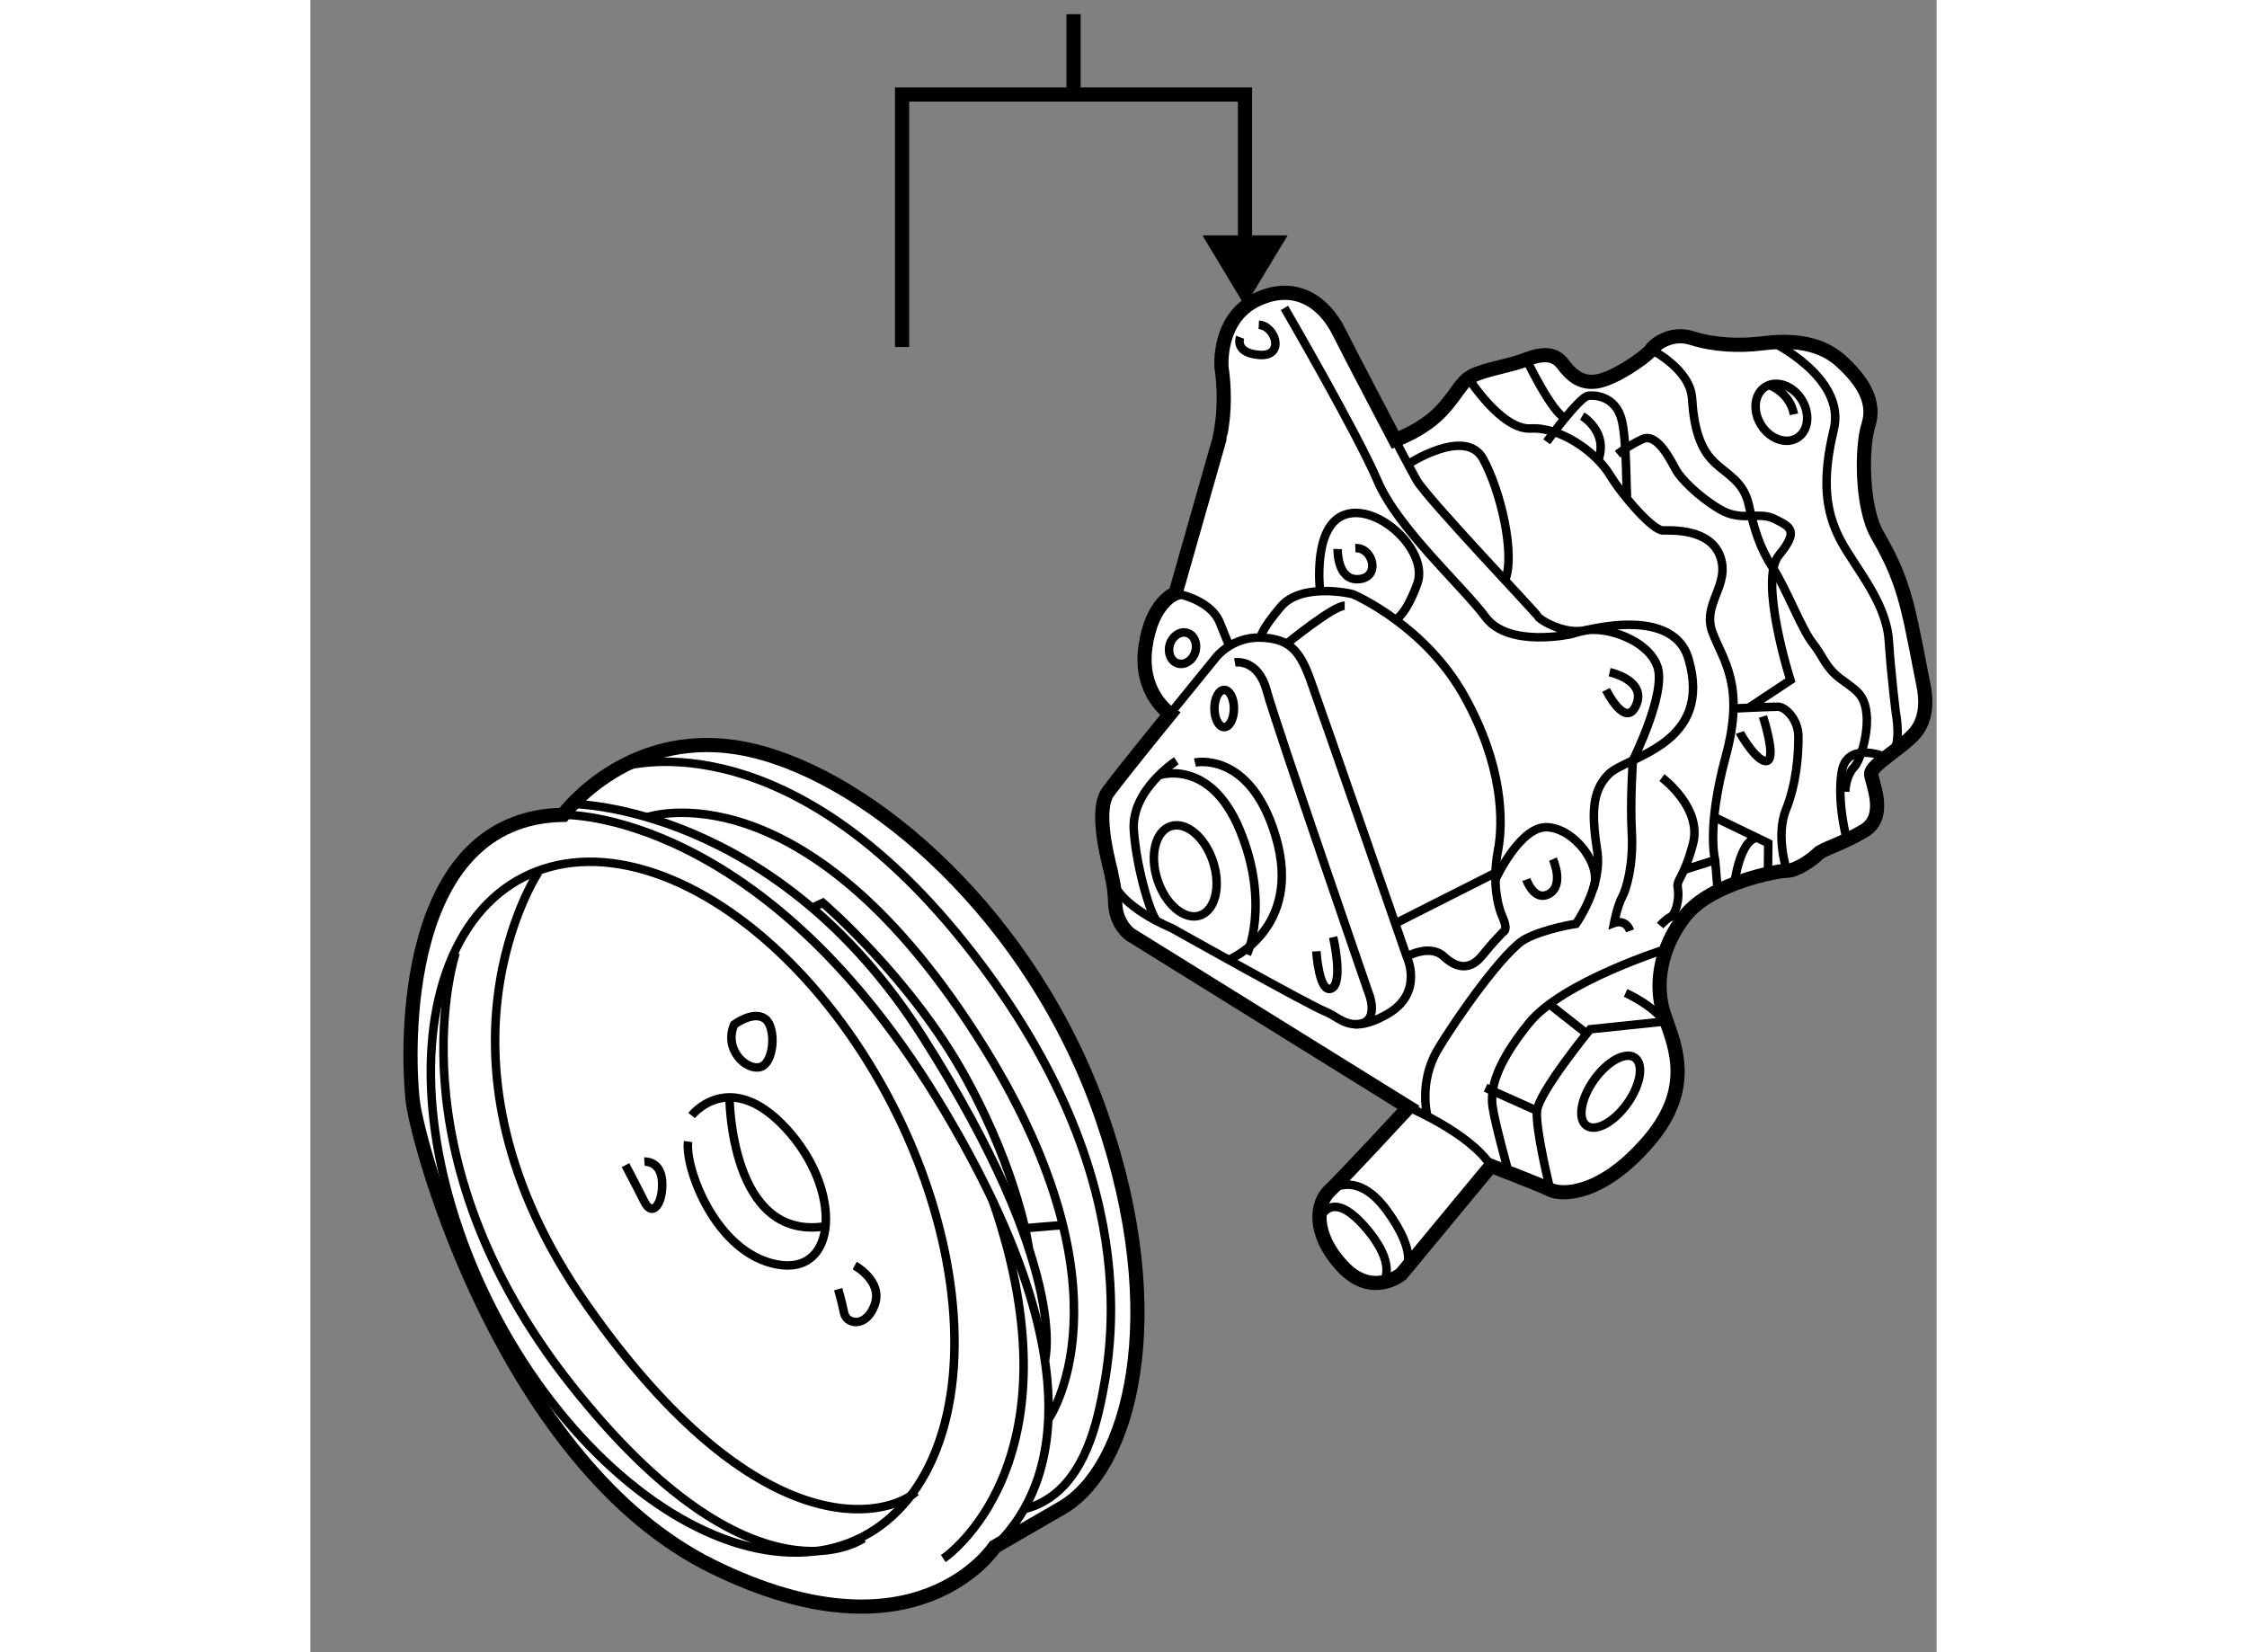 <?xml version="1.0" encoding="utf-8"?>
<!-- Generator: Adobe Illustrator 15.1.0, SVG Export Plug-In . SVG Version: 6.00 Build 0)  -->
<!DOCTYPE svg PUBLIC "-//W3C//DTD SVG 1.1//EN" "http://www.w3.org/Graphics/SVG/1.1/DTD/svg11.dtd">
<svg version="1.1" xmlns="http://www.w3.org/2000/svg" xmlns:xlink="http://www.w3.org/1999/xlink" x="0px" y="0px" width="244.8px"
	 height="180px" viewBox="74.387 24.284 57.353 58.269" enable-background="new 0 0 244.8 180" xml:space="preserve">
	
<rect x="74.387" y="24.284" width="57.353" height="58.269" fill="#808080" stroke="none"/>
	
<g><path fill="#FFFFFF" stroke="#000000" stroke-width="0.5" d="M106.521,37.24c0,0-0.156-1.75,1.281-2.406s2.406,0.25,2.844,1.125
			s2,3.844,2,3.844s1-0.344,1.656-1.063s0.656-1.063,1.25-1.281s1.156-0.281,1.719-0.5s1-0.219,1.281,0.156s0.688,0.813,1.438,0.563
			s1.625-0.938,1.688-1.063s0.656-0.656,1.438-0.406c0.781,0.25,1.688,0.281,2.438,0.188s1.938-0.156,2.781,0.594s1.25,1.5,1,2.281
			s-0.25,2.906,0.313,3.875s0.813,1.625,1.031,2.438s0.5,2.406,0.594,2.844s0.156,1.156-0.281,1.688s-1.594,1.156-1.563,1.469
			s0.594,1.5-0.25,2s-1.438,0.625-1.625,0.813s-0.75,0.594-1.094,0.594s-2.688,0.438-3.594,1.594
			c-0.906,1.156-1.063,2.469-0.75,3.438s1.157,2.531-0.531,4.5c-1.688,1.969-3.094,1.906-3.469,1.719s-2.094-0.844-2.094-0.844
			l-3.156,3.813c0,0-1.031,0.875-2.094-0.281s-0.906-2.219-0.438-2.656s2.781-2.938,2.781-2.938l-9.813-6.094
			c0,0-0.5-0.344-0.531-1.094s-0.125-0.906-0.125-1s-0.656-2.219-0.125-2.938s2.188-2.75,2.188-2.75s-1.094-0.719-0.875-2.344
			s1.063-1.906,1.063-1.906l1.531-5.375C106.427,39.833,106.74,38.74,106.521,37.24z"></path><path fill="none" stroke="#000000" stroke-width="0.3" d="M107.177,36.177c0,0-0.219,0.563,0.688,0.625s0.563-1.031-0.031-1.063"></path><path fill="none" stroke="#000000" stroke-width="0.3" d="M104.708,49.458l1.625-2c0,0,0.563-0.719,1.563-0.688
			s1.375,0.438,1.75,1.469s3.406,9.781,3.406,9.781s0.625,1.281-0.688,2.031s-1.625,0.125-2.188-0.094s-5.406-2.938-5.406-2.938
			s-1.884-0.761-2.101-1.743"></path><ellipse fill="none" stroke="#000000" stroke-width="0.3" cx="106.615" cy="49.271" rx="0.344" ry="0.656"></ellipse><ellipse transform="matrix(0.953 0.303 -0.303 0.953 19.266 -29.666)" fill="none" stroke="#000000" stroke-width="0.3" cx="105.115" cy="47.177" rx="0.468" ry="0.563"></ellipse><ellipse transform="matrix(0.951 -0.31 0.31 0.951 -11.867 35.286)" fill="none" stroke="#000000" stroke-width="0.3" cx="105.208" cy="55.021" rx="1.031" ry="1.656"></ellipse><ellipse transform="matrix(0.815 0.58 -0.58 0.815 58.708 -58.077)" fill="none" stroke="#000000" stroke-width="0.3" cx="120.178" cy="62.771" rx="0.719" ry="1.469"></ellipse><ellipse transform="matrix(0.847 -0.531 0.531 0.847 -1.317 73.026)" fill="none" stroke="#000000" stroke-width="0.3" cx="126.303" cy="38.802" rx="0.844" ry="1.062"></ellipse><path fill="none" stroke="#000000" stroke-width="0.3" d="M125.959,36.357c0,0,2.594,1.258,2.156,3.07s-0.281,2.906,0.219,3.875
			s1.625,2.188,1.719,3.563s0.25,2.563,0.25,2.563s0.215,1.124-0.156,1.417"></path><path fill="none" stroke="#000000" stroke-width="0.3" d="M125.816,37.859c0,0,0.734,0.23,0.893,1.037"></path><path fill="none" stroke="#000000" stroke-width="0.3" d="M121.677,36.615c0,0,1.375,0.688,1.438,1.719s0.281,1.75,0.75,2.219
			s1.063,0.688,1.25,1.531s0.375,1.5,0.844,2.219s1.031,2.188,1.406,2.656s0.438,0.844,0.969,1.25s0.875,0.531,0.938,1.281
			s-0.25,1.656-0.438,1.844s-0.313,0.563-0.313,0.875"></path><path fill="none" stroke="#000000" stroke-width="0.3" d="M115.233,37.625c0,0,1.163,1.833,2.194,1.771s2.281,0.813,2.781,1.625
			s1.531,1.969,1.875,1.969s1.688-0.063,2.032,0.938s-0.656,1.656-0.281,2.656s1.156,1.844,0.469,4.375s-0.375,3.656-0.375,3.656
			l0.094,1.096"></path><path fill="none" stroke="#000000" stroke-width="0.3" d="M109.978,67.301c0,0,0.355-1.155,1.574,0.22s0.666,1.98,0.666,1.98"></path><path fill="none" stroke="#000000" stroke-width="0.3" d="M110.333,66.271c0,0,0.941-0.788,2.031,0.719s0.658,2.028,0.658,2.028"></path><path fill="none" stroke="#000000" stroke-width="0.3" d="M113.115,63.333c0,0,2.156,0.906,2.906,2.063"></path><path fill="none" stroke="#000000" stroke-width="0.3" d="M118.115,66.24c0,0-0.531-2.125-0.469-2.781s1.875-2.875,1.875-2.875
			l2.69-0.282"></path><path fill="none" stroke="#000000" stroke-width="0.3" d="M120.771,59.302c0,0,1.407,0.621,1.605,1.477"></path><path fill="none" stroke="#000000" stroke-width="0.3" d="M122.211,57.749c0,0-3.659,1.147-4.847,2.616s-1.375,2.344-1.281,2.969
			s0.565,2.305,0.565,2.305"></path><line fill="none" stroke="#000000" stroke-width="0.3" x1="117.646" y1="63.458" x2="115.833" y2="62.646"></line><line fill="none" stroke="#000000" stroke-width="0.3" x1="118.086" y1="59.702" x2="119.399" y2="60.736"></line><path fill="none" stroke="#000000" stroke-width="0.3" d="M113.783,63.653c0,0-0.324-1.195,0.363-2.351s2.375-3.531,3.094-3.906
			s1.781-0.531,1.781-0.531s0.938-1.313,0.75-2.563s-0.219-2.094,0.406-2.719s3.7-1.026,2.813-4.063
			c-0.594-2.031-4.125-0.875-4.125-0.875s-2.219,0.5-3.031-0.594s-3.094-3.125-3.813-4.813s-3.281-6.094-3.281-6.094"></path><path fill="none" stroke="#000000" stroke-width="0.3" d="M112.646,39.802c0,0,0.406,0.781,0.75,1.406s4.25,4.719,4.281,4.813
			s0.87,0.645,1.657,0.498s2.249,0.346,2.562,1.283s-0.867,3.298-0.867,3.298s-0.102,1.42-0.039,2.545s-0.188,2-0.344,2.281
			s-0.281,0.906-0.281,0.906s0.406-0.156,0.563,0.281"></path><path fill="none" stroke="#000000" stroke-width="0.3" d="M118.208,54.583c0,0,0.406,0.906-0.125,1.219s-0.813-0.5-0.813-0.5"></path><path fill="none" stroke="#000000" stroke-width="0.3" d="M110.458,57.333c0,0,0.375,1.625-0.063,1.813s-0.531-1.313-0.531-1.313"></path><path fill="none" stroke="#000000" stroke-width="0.3" d="M106.77,58.135c0,0,2.643-1.069,1.657-4.364
			c-0.906-3.031-2.844-2.594-2.844-2.594"></path><path fill="none" stroke="#000000" stroke-width="0.3" d="M104.927,51.115c0,0-1.594,1.031-1.5,2.438s0.636,3.127,0.837,3.229"></path><path fill="none" stroke="#000000" stroke-width="0.3" d="M107.419,57.938c0,0,0.82-1.76-0.242-4.355s-2.862-1.956-2.862-1.956"></path><path fill="none" stroke="#000000" stroke-width="0.3" d="M106.99,47.646c0,0,0.813-0.156,1.125,1s3.625,10.75,3.625,10.75
			s0.379,1.022-0.514,1.011"></path><line fill="none" stroke="#000000" stroke-width="0.3" x1="112.647" y1="56.852" x2="116.208" y2="55.052"></line><path fill="none" stroke="#000000" stroke-width="0.3" d="M113.052,58.021c0,0,0.813-0.469,1.313,0s0.969,0.438,1.344-0.031
			s0.75-0.844,0.75-0.844s0.188-0.031-0.031-0.531s-0.344-1.344-0.156-2.344s0.188-2.969-1.188-5.438s-3.844-3.563-3.938-3.594
			s-1.813-0.406-2.531,0.438s-0.719,1.094-0.719,1.094"></path><path fill="none" stroke="#000000" stroke-width="0.3" d="M108.812,46.992c0,0,1.646-1.346,2.053-1.346"></path><path fill="none" stroke="#000000" stroke-width="0.3" d="M104.896,45.208c0,0,1.227,0.201,1.563,1.031s0.336,0.83,0.336,0.83"></path><path fill="none" stroke="#000000" stroke-width="0.3" d="M109.997,45.137c0,0-0.288-2.335,0.899-2.71s2.938,1.313,2.531,2.438
			s-0.77,1.275-0.77,1.275"></path><path fill="none" stroke="#000000" stroke-width="0.3" d="M110.615,43.646c0,0-0.031,1.125,0.75,1.063s0.5-1.125-0.125-1.094"></path><path fill="none" stroke="#000000" stroke-width="0.3" d="M113.096,40.654c0,0,2.019-1.32,2.644-0.195s1.152,3.397,0.779,4.292"></path><path fill="none" stroke="#000000" stroke-width="0.3" d="M120.208,47.99c0,0,1.313,0.281,0.938,1.156s-1.063-0.531-1.063-0.531"></path><path fill="none" stroke="#000000" stroke-width="0.3" d="M116.18,55.302c0,0,0.872-1.906,1.841-1.844s1.947,1.364,1.608,2.161"></path><path fill="none" stroke="#000000" stroke-width="0.3" d="M122.052,51.708c0,0,1.438,1.063,1.094,2.344
			c-0.344,1.281-0.594,1.219-0.532,1.563s-0.063,0.906-0.25,1s-0.375,0.313-0.375,0.313"></path><line fill="none" stroke="#000000" stroke-width="0.3" x1="123.928" y1="54.615" x2="122.836" y2="54.96"></line><polyline fill="none" stroke="#000000" stroke-width="0.3" points="123.895,53.099 125.803,54.021 125.791,55.096 		"></polyline><path fill="none" stroke="#000000" stroke-width="0.3" d="M124.605,55.453c0,0,0.195-1.56,0.805-1.621"></path><path fill="none" stroke="#000000" stroke-width="0.3" d="M126.459,54.99c0,0-0.406-1.219-0.031-2.156s0.438-1.938,0.438-2.563
			s-0.469-1.063-0.719-1.063s-1.574,0.063-1.574,0.063"></path><path fill="none" stroke="#000000" stroke-width="0.3" d="M124.803,50.115c0.031,0.094,0.656,1.125,0.969,1
			s-0.156-1.563-0.156-1.563"></path><path fill="none" stroke="#000000" stroke-width="0.3" d="M129.963,50.987c0,0-1.379-0.591-1.566,0.503s0.18,2.414,0.18,2.414"></path><path fill="none" stroke="#000000" stroke-width="0.3" d="M125.111,49.247l1.473-0.976c0,0-1.125-3.531-0.406-4.406
			s0.406-1-0.156-1.281s-1.156,0.125-1.938-0.344s-1.375-1.094-1.532-1.375s-0.656-1.344-1.188-1.094s-0.875,0.531-0.875,0.531"></path><path fill="none" stroke="#000000" stroke-width="0.3" d="M120.838,41.886c-0.059-0.072-0.005-2.146-0.224-2.865
			s-0.844-0.813-1.156-0.781s-1.469,1.625-1.469,1.625"></path><path fill="none" stroke="#000000" stroke-width="0.3" d="M117.271,36.958c0,0,0.887,1.858,1.365,2.07"></path><path fill="none" stroke="#000000" stroke-width="0.3" d="M119.24,38.958c0,0,0.941,0.558,0.564,1.56"></path></g><g><line fill="none" stroke="#000000" stroke-width="0.5" x1="101.302" y1="27.618" x2="101.302" y2="24.784"></line><polygon points="108.853,32.585 107.349,35.077 105.847,32.585 		"></polygon><polyline fill="none" stroke="#000000" stroke-width="0.5" points="95.255,36.521 95.255,27.618 107.349,27.618 107.349,33.735 		
			"></polyline></g>



	
<g><path fill="#FFFFFF" stroke="#000000" stroke-width="0.5" d="M83.302,53.021c0,0,2.375-3.25,6.625-2.281
			s9.938,5.875,12.375,12.938s0.969,12.406-1.406,13.781s-2.375,1.375-2.375,1.375s-2.75,4.25-9.969,0.688
			S78.177,64.802,77.99,63.052S77.552,53.115,83.302,53.021z"></path><path fill="none" stroke="#000000" stroke-width="0.3" d="M83.302,53.021c0,0,7.103-0.226,13.448,10.438
			s2.746,14.413,1.771,15.375"></path><path fill="none" stroke="#000000" stroke-width="0.3" d="M93.583,68.917c0,0,1,0.542,0.708,1.375s-1,0.708-1.083,0.292
			S93,69.75,93,69.75"></path><path fill="none" stroke="#000000" stroke-width="0.3" d="M86.167,65.25c0,0,0.583-0.042,0.625,0.708s-0.333,1.292-0.625,0.708
			S85.5,65.375,85.5,65.375"></path><path fill="none" stroke="#000000" stroke-width="0.3" d="M89.333,60.417c0,0,0.667-0.5,1.083-0.208s0.333,1.583-0.167,1.708
			S88.958,61.292,89.333,60.417z"></path><path fill="none" stroke="#000000" stroke-width="0.3" d="M87.833,63.625c0,0,1.333-1.708,3.333,0.458s1.833,5.208-0.333,4.792
			s-3.25-3.416-3.125-4.333"></path><path fill="none" stroke="#000000" stroke-width="0.3" d="M96.708,79.25c0,0,4.963-3.283,1.752-12.6"></path><path fill="none" stroke="#000000" stroke-width="0.3" d="M83.635,52.638c0,0,7.157,0.028,12.365,8.237s4.291,11.381,4.291,11.381
			"></path><ellipse transform="matrix(0.889 -0.457 0.457 0.889 -20.856 47.552)" fill="none" stroke="#000000" stroke-width="0.3" cx="87.907" cy="66.905" rx="7.916" ry="13.083"></ellipse><path fill="none" stroke="#000000" stroke-width="0.3" d="M89.168,62.989c0,0,0.017,5.075,3.383,4.543"></path><path fill="none" stroke="#000000" stroke-width="0.3" d="M82.424,55.05c0,0-4.37,6.58,1.701,15.242s10.608,7.502,11.617,6.605"></path><path fill="none" stroke="#000000" stroke-width="0.3" d="M79.512,57.886c0,0-2.387,7.072,4.072,15.239s10.301,5.418,10.301,5.418
			"></path><path fill="none" stroke="#000000" stroke-width="0.3" d="M86.26,53.106c0,0,5.631-1.986,11.907,8.144
			c5.375,8.675,2.244,13.095,2.244,13.095"></path><line fill="none" stroke="#000000" stroke-width="0.3" x1="99.477" y1="67.608" x2="100.925" y2="67.487"></line><path fill="none" stroke="#000000" stroke-width="0.3" d="M92.076,56.301l0.382-0.176c0,0,3.125,2.667,5.042,6.167
			c1.917,3.5,2.23,6.047,2.23,6.047"></path><path fill="none" stroke="#000000" stroke-width="0.3" d="M85.315,51.35c0,0,5.644-1.933,12.144,6.192s5.167,14.458,4.792,16.25
			s-1.119,3.318-2.695,3.718"></path></g>


</svg>